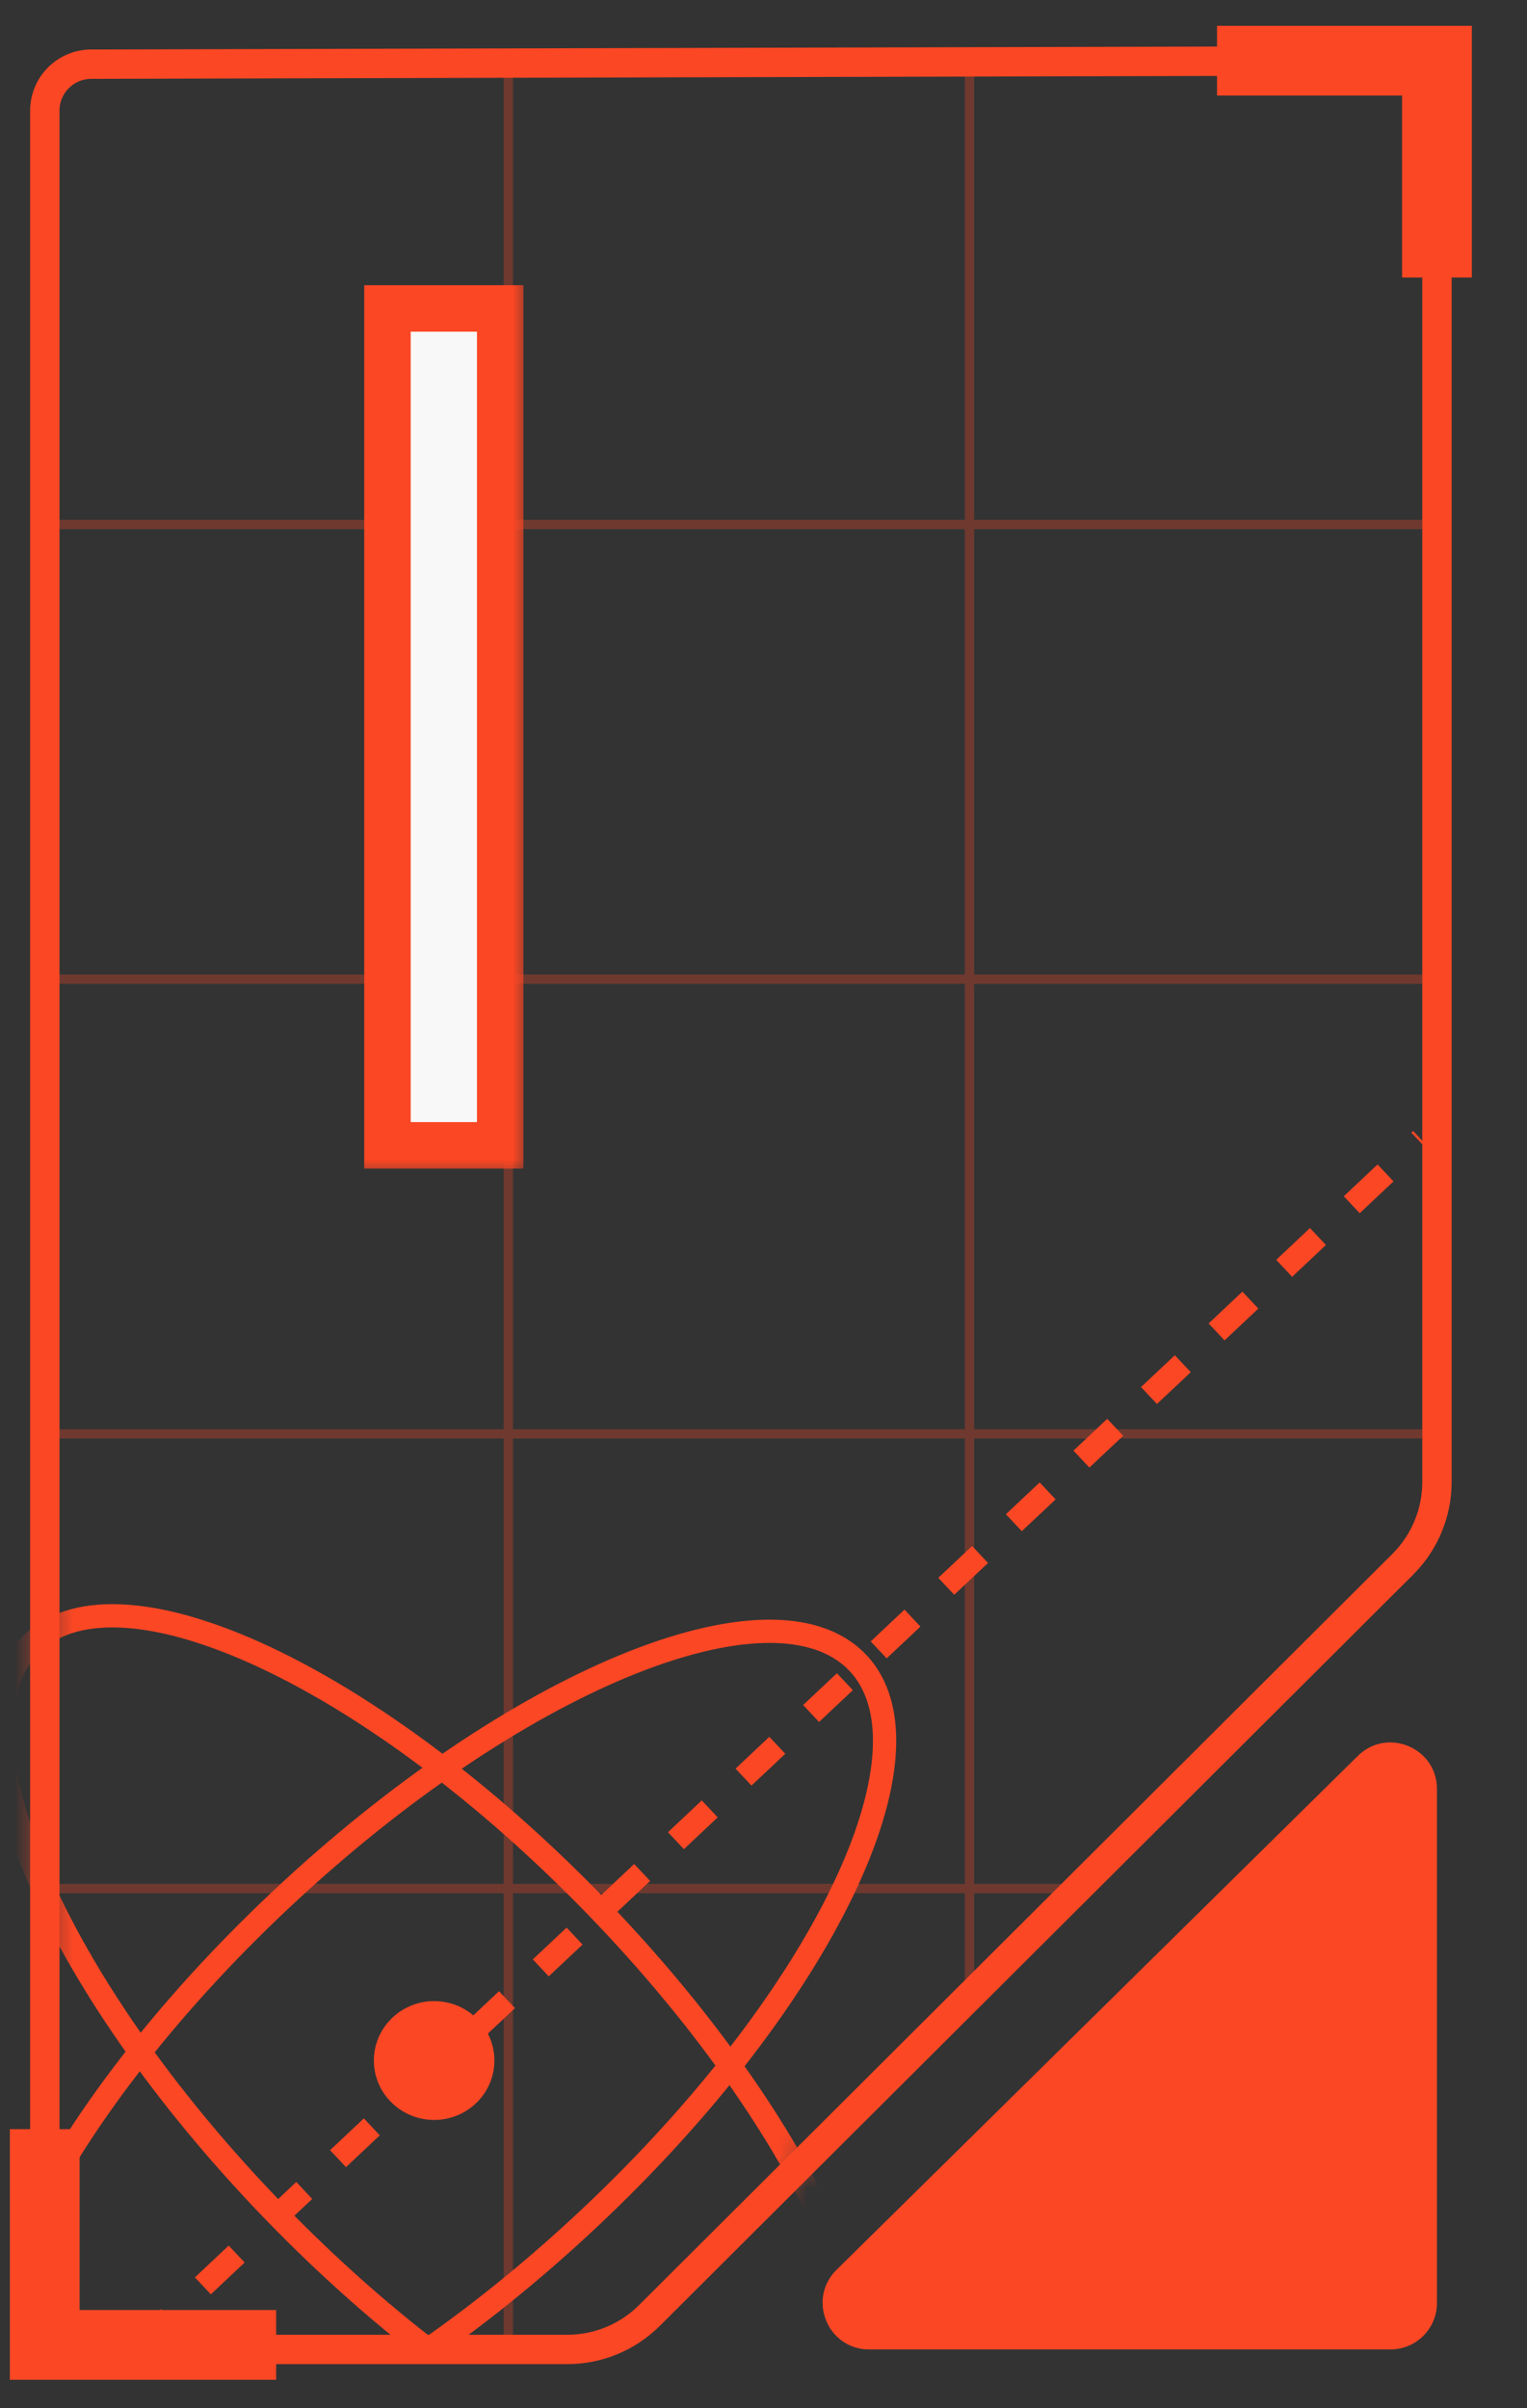 <?xml version="1.0" encoding="UTF-8"?> <svg xmlns="http://www.w3.org/2000/svg" width="52" height="82" viewBox="0 0 52 82" fill="none"><rect x="0" y="0" width="52" height="82" fill="#333333" stroke="none"/><path d="M48.934 60.917L48.934 78.417C48.934 79.291 48.225 80 47.35 80L29.599 80C28.183 80 27.479 78.283 28.487 77.289L46.239 59.79C47.239 58.803 48.934 59.512 48.934 60.917Z" fill="#FB4724"></path><path d="M48.934 9.449L48.934 2.066L41.444 2.066" stroke="#FB4724" stroke-width="2.375"></path><path d="M1.523 72.499L1.523 79.845L9.404 79.845" stroke="#FB4724" stroke-width="2.375"></path><path d="M4.607 80L48.393 38.8" stroke="#FB4724" stroke-width="0.792" stroke-dasharray="1.58 1.58"></path><path d="M22.114 78.845C21.372 79.585 20.367 80 19.319 80L3.11 80C2.235 80 1.526 79.291 1.526 78.417V3.768C1.526 2.895 2.233 2.187 3.106 2.185L47.346 2.07C48.222 2.068 48.934 2.778 48.934 3.654V50.461C48.934 51.512 48.515 52.521 47.77 53.264L22.114 78.845Z" stroke="#FB4724"></path><g opacity="0.3"><path d="M33.014 68.139L33.014 2.169" stroke="#FB4724" stroke-width="0.317"></path><path d="M17.31 80V2.169" stroke="#FB4724" stroke-width="0.317"></path><path d="M1.602 64.307H36.74" stroke="#FB4724" stroke-width="0.317"></path><path d="M1.603 48.825L48.933 48.825" stroke="#FB4724" stroke-width="0.317"></path><path d="M1.603 33.342L48.933 33.342" stroke="#FB4724" stroke-width="0.317"></path><path d="M1.603 17.86L48.933 17.86" stroke="#FB4724" stroke-width="0.317"></path></g><ellipse cx="14.784" cy="70.162" rx="2.052" ry="2.023" fill="#FB4724"></ellipse><mask id="mask0_3008_2456" style="mask-type:alpha" maskUnits="userSpaceOnUse" x="1" y="50" width="35" height="30"><path d="M22.109 78.848C21.368 79.586 20.364 80 19.318 80L3.106 80C2.231 80 1.522 79.291 1.522 78.416L1.523 54.497C1.523 52.316 3.286 50.547 5.467 50.539L33.599 50.437C34.475 50.433 35.188 51.143 35.188 52.02L35.187 64.194C35.187 65.248 34.767 66.257 34.02 67L22.109 78.848Z" fill="#D9D9D9"></path></mask><g mask="url(#mask0_3008_2456)"><path d="M14.812 70.247L14.816 70.108M28.52 84.279C25.479 87.136 16.879 83.108 9.311 75.282C1.742 67.455 -1.928 58.794 1.112 55.937C4.153 53.08 12.753 57.108 20.321 64.934C27.89 72.761 31.56 81.421 28.52 84.279ZM0.441 83.617C-2.457 80.62 1.629 72.142 9.568 64.681C17.507 57.22 26.293 53.602 29.191 56.599C32.09 59.596 28.004 68.074 20.064 75.535C12.125 82.996 3.34 86.615 0.441 83.617Z" stroke="#FB4724" stroke-width="0.792" stroke-linecap="square"></path></g><mask id="path-15-outside-1_3008_2456" maskUnits="userSpaceOnUse" x="11.959" y="9" width="6" height="31" fill="black"><rect fill="white" x="11.959" y="9" width="6" height="31"></rect><path d="M13.194 39L13.194 10.502H17.033L17.033 39H13.194Z"></path></mask><path d="M13.194 39L13.194 10.502H17.033L17.033 39H13.194Z" fill="#F8F8F8"></path><path d="M13.194 39H12.402V39.792H13.194V39ZM13.194 10.502V9.711H12.402L12.402 10.502H13.194ZM17.033 10.502L17.825 10.502V9.711L17.033 9.711V10.502ZM17.033 39V39.792H17.825V39H17.033ZM13.986 39L13.986 10.502H12.402L12.402 39H13.986ZM13.194 11.294H17.033V9.711H13.194V11.294ZM16.242 10.502L16.242 39H17.825L17.825 10.502L16.242 10.502ZM17.033 38.208H13.194V39.792H17.033V38.208Z" fill="#FB4724" mask="url(#path-15-outside-1_3008_2456)"></path></svg> 